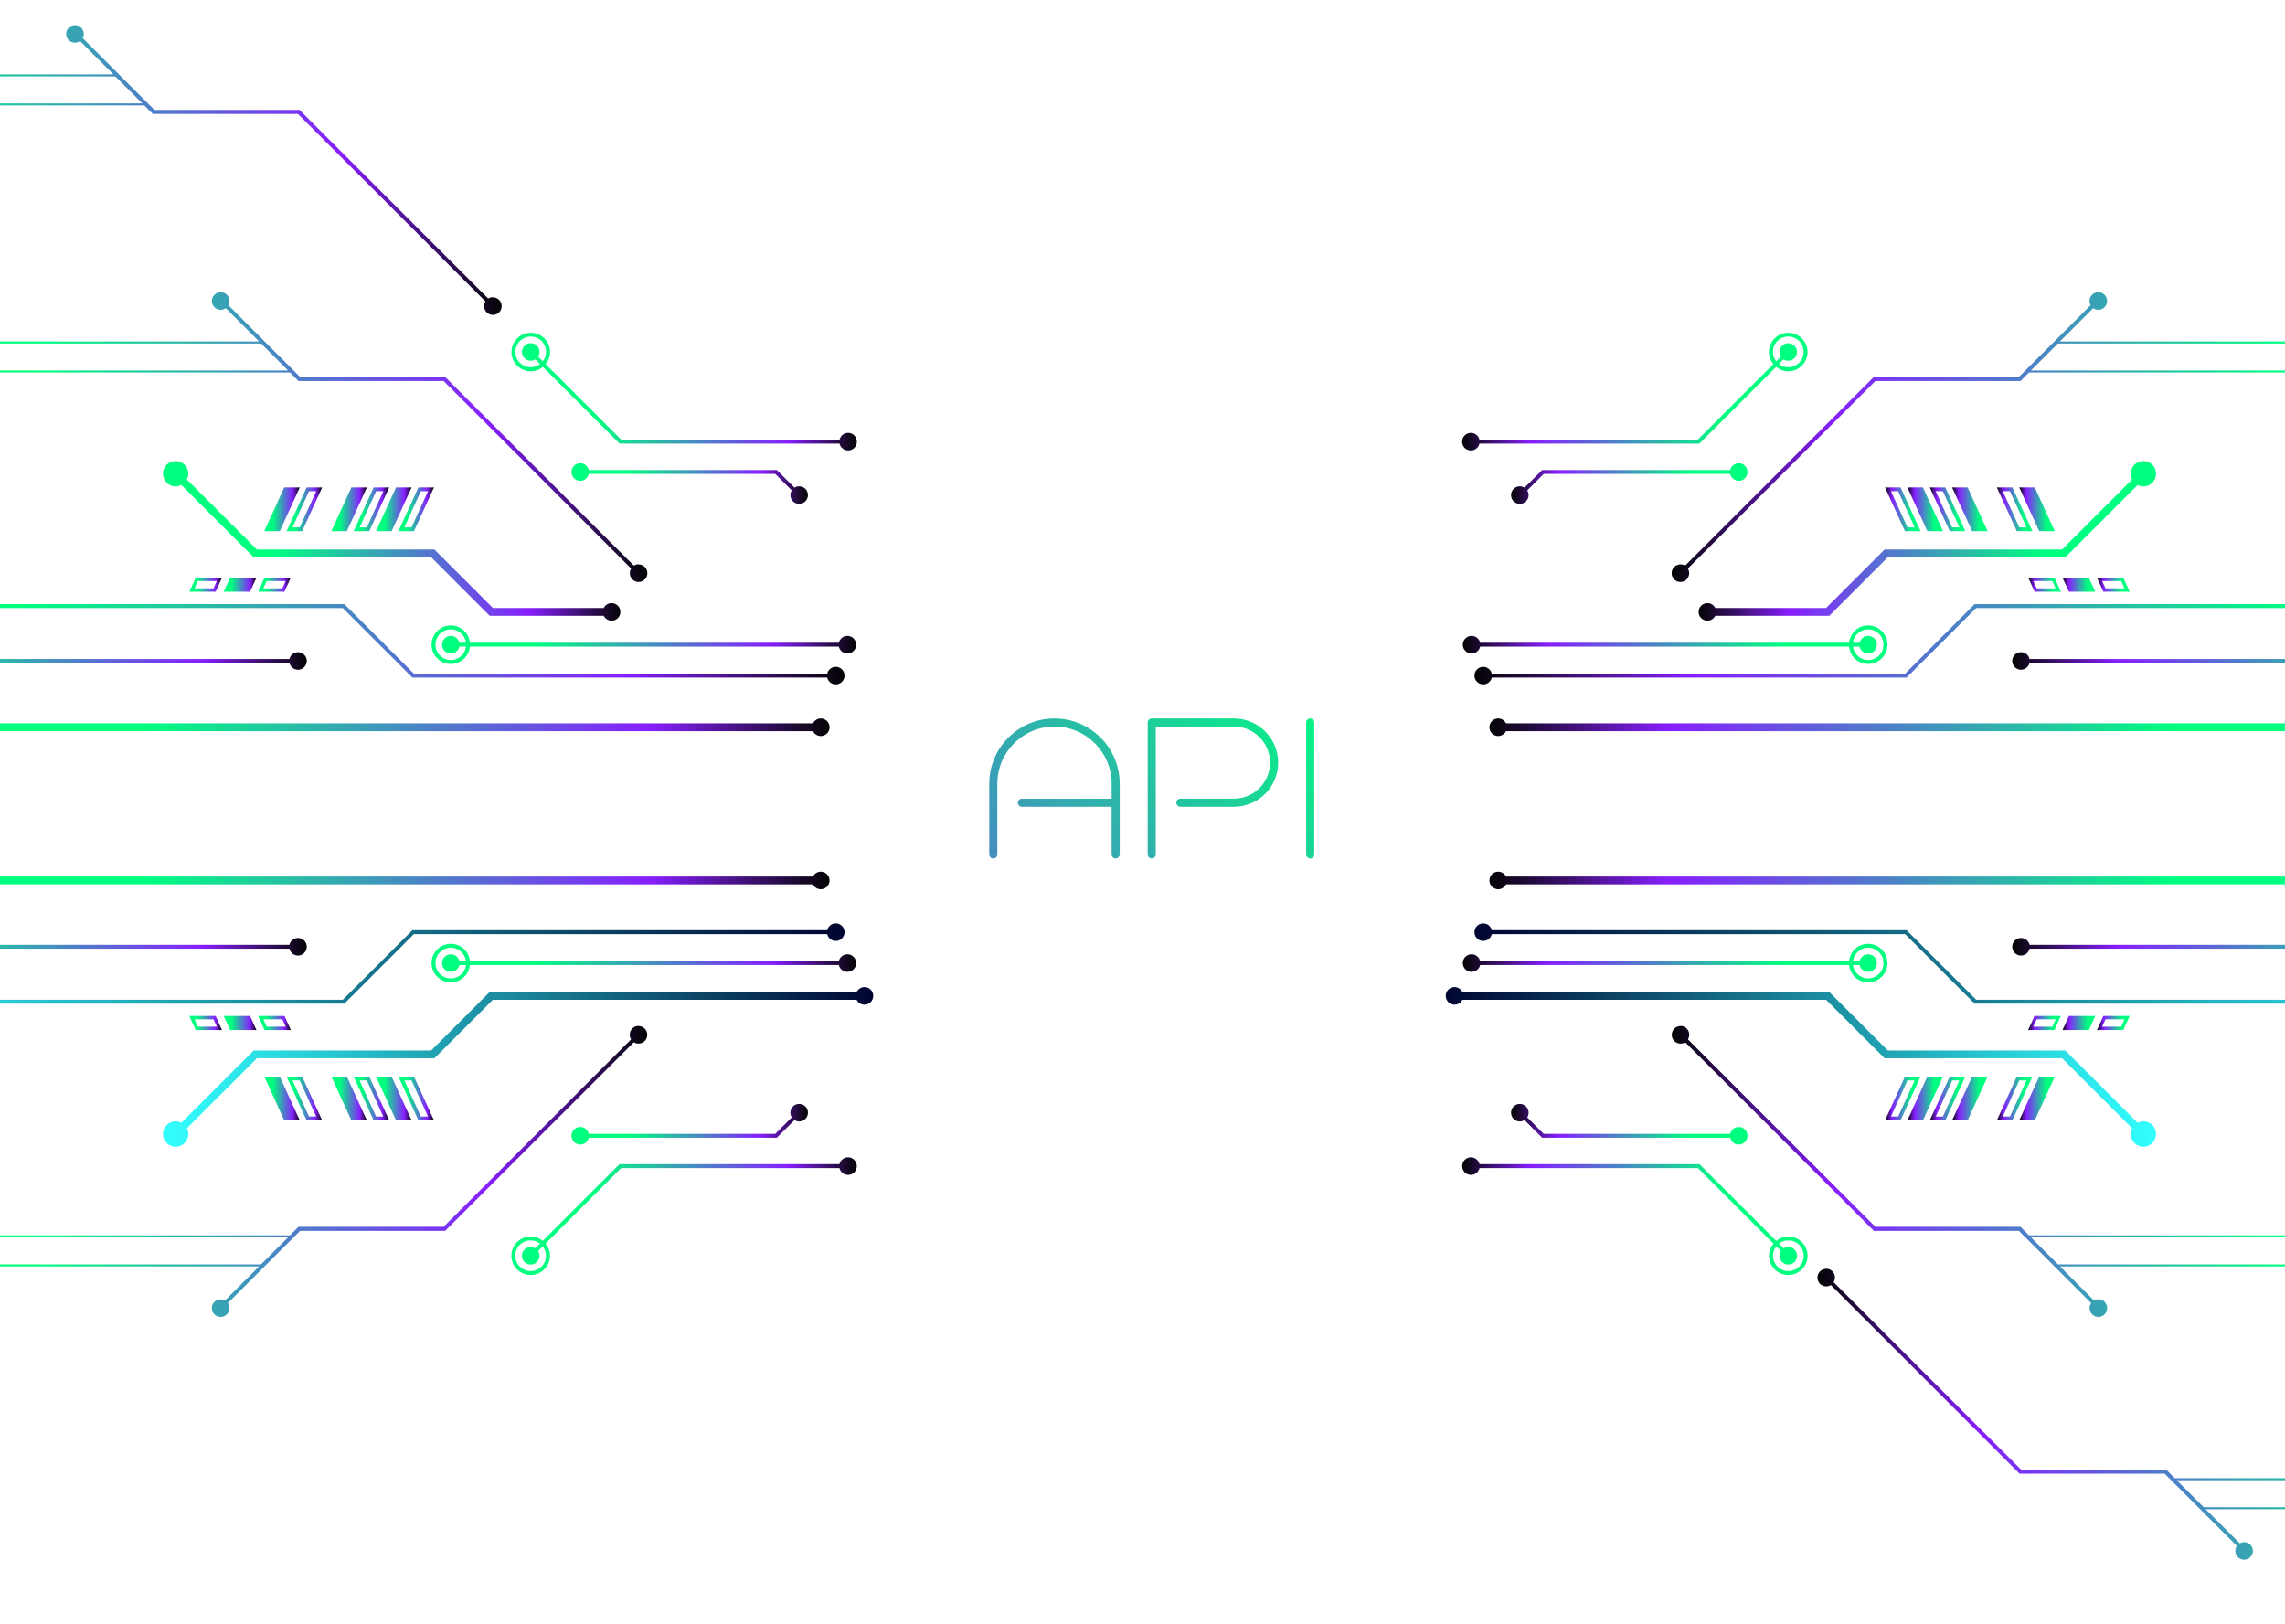 <svg xmlns="http://www.w3.org/2000/svg" width="941" height="669" viewBox="0 0 941 669" fill="none"><g clip-path="url(#clip0_416_3539)"><path style="mix-blend-mode:lighten" d="M170.486 384.725H340.666C341.031 386.34 342.463 387.537 344.181 387.537C346.185 387.537 347.799 385.923 347.799 383.918C347.799 381.914 346.185 380.3 344.181 380.3C342.463 380.3 341.031 381.497 340.666 383.111H169.836L141.173 411.748H-90.732C-91.097 410.134 -92.528 408.936 -94.247 408.936C-96.251 408.936 -97.865 410.551 -97.865 412.555C-97.865 414.56 -96.251 416.174 -94.247 416.174C-92.528 416.174 -91.097 414.976 -90.732 413.362H141.824L170.46 384.699L170.486 384.725Z" fill="url(#paint0_linear_416_3539)"></path><path style="mix-blend-mode:lighten" d="M203.002 411.775H352.772C353.371 412.972 354.568 413.779 356 413.779C358.005 413.779 359.619 412.165 359.619 410.161C359.619 408.156 358.005 406.542 356 406.542C354.594 406.542 353.371 407.375 352.772 408.547H201.675L177.568 432.653H104.466L74.684 462.436C73.981 462.071 73.174 461.837 72.315 461.837C69.425 461.837 67.108 464.18 67.108 467.069C67.108 469.959 69.451 472.302 72.315 472.302C75.179 472.302 77.548 469.959 77.548 467.069C77.548 466.21 77.314 465.429 76.949 464.7L105.794 435.856H178.896L203.002 411.749V411.775Z" fill="url(#paint1_linear_416_3539)"></path><path d="M108.814 443.406L117.04 461.421H123.444L115.218 443.406H108.814Z" fill="url(#paint2_linear_416_3539)"></path><path d="M132.66 461.421L124.434 443.406H118.03L126.256 461.421H132.66ZM123.418 444.968L130.213 459.859H127.245L120.451 444.968H123.418Z" fill="url(#paint3_linear_416_3539)"></path><path d="M136.461 443.406L144.687 461.421H151.091L142.839 443.406H136.461Z" fill="url(#paint4_linear_416_3539)"></path><path d="M160.281 461.421L152.055 443.406H145.651L153.877 461.421H160.281ZM151.04 444.968L157.834 459.859H154.866L148.072 444.968H151.04Z" fill="url(#paint5_linear_416_3539)"></path><path d="M169.497 461.421L161.271 443.406H154.866L163.093 461.421H169.497Z" fill="url(#paint6_linear_416_3539)"></path><path d="M178.713 461.421L170.487 443.406H164.083L172.309 461.421H178.713ZM169.471 444.968L176.266 459.859H173.298L166.504 444.968H169.445H169.471Z" fill="url(#paint7_linear_416_3539)"></path><path d="M80.593 424.219H91.423L88.793 418.439H77.964L80.593 424.219ZM89.288 422.839H81.478L80.098 419.819H87.908L89.288 422.839Z" fill="url(#paint8_linear_416_3539)"></path><path d="M94.756 424.219H105.612L102.982 418.439H92.126L94.756 424.219Z" fill="url(#paint9_linear_416_3539)"></path><path d="M108.944 424.219H119.774L117.144 418.439H106.314L108.944 424.219ZM117.639 422.839H109.829L108.449 419.819H116.259L117.639 422.839Z" fill="url(#paint10_linear_416_3539)"></path><path d="M-84.615 372.465C-84.536 372.673 -84.328 372.803 -84.12 372.725C-82.896 372.335 -81.751 371.684 -80.761 370.851L-60.872 390.74H119.2C119.565 392.354 120.997 393.552 122.715 393.552C124.72 393.552 126.334 391.938 126.334 389.933C126.334 387.929 124.72 386.315 122.715 386.315C120.997 386.315 119.565 387.512 119.2 389.126H-60.169L-79.59 369.705C-79.46 369.549 -79.304 369.393 -79.174 369.237C-79.043 369.055 -79.069 368.794 -79.252 368.664C-79.33 368.612 -79.408 368.586 -79.486 368.586C-79.616 368.586 -79.72 368.638 -79.798 368.742C-79.902 368.872 -80.033 369.003 -80.137 369.107L-83.938 365.306C-83.599 364.759 -83.391 364.108 -83.391 363.379C-83.391 361.375 -85.005 359.761 -87.01 359.761C-89.014 359.761 -90.628 361.375 -90.628 363.379C-90.628 365.384 -89.014 366.998 -87.01 366.998C-86.307 366.998 -85.656 366.79 -85.083 366.451L-81.282 370.226C-82.167 370.981 -83.209 371.554 -84.302 371.918C-84.51 371.996 -84.641 372.205 -84.562 372.413L-84.615 372.465Z" fill="url(#paint11_linear_416_3539)"></path><path d="M338.011 366.243C340.016 366.243 341.63 364.629 341.63 362.624C341.63 360.62 340.016 359.006 338.011 359.006C336.605 359.006 335.382 359.839 334.783 361.01H-19.661C-20.338 358.928 -22.29 357.392 -24.607 357.392C-27.497 357.392 -29.84 359.735 -29.84 362.624C-29.84 365.514 -27.497 367.857 -24.607 367.857C-22.29 367.857 -20.338 366.321 -19.661 364.238H334.809C335.408 365.436 336.605 366.243 338.037 366.243H338.011Z" fill="url(#paint12_linear_416_3539)"></path><path d="M348.971 393.032C347.253 393.032 345.821 394.23 345.457 395.844H193.526C193.11 391.835 189.777 388.711 185.664 388.711C181.29 388.711 177.724 392.277 177.724 396.651C177.724 401.025 181.29 404.591 185.664 404.591C189.777 404.591 193.11 401.441 193.526 397.458H345.457C345.821 399.072 347.253 400.27 348.971 400.27C350.976 400.27 352.59 398.656 352.59 396.651C352.59 394.647 350.976 393.032 348.971 393.032ZM185.664 402.977C182.176 402.977 179.338 400.14 179.338 396.651C179.338 393.163 182.176 390.325 185.664 390.325C188.866 390.325 191.522 392.746 191.912 395.844H189.179C188.814 394.23 187.382 393.032 185.664 393.032C183.659 393.032 182.045 394.647 182.045 396.651C182.045 398.656 183.659 400.27 185.664 400.27C187.382 400.27 188.814 399.072 189.179 397.458H191.912C191.522 400.556 188.866 402.977 185.664 402.977Z" fill="url(#paint13_linear_416_3539)"></path><path d="M255.798 481.078H345.717C346.081 482.692 347.513 483.89 349.231 483.89C351.236 483.89 352.85 482.276 352.85 480.271C352.85 478.266 351.236 476.652 349.231 476.652C347.513 476.652 346.081 477.85 345.717 479.464H255.121L223.517 511.068C222.163 509.949 220.445 509.246 218.544 509.246C214.171 509.246 210.604 512.813 210.604 517.186C210.604 521.56 214.171 525.126 218.544 525.126C222.918 525.126 226.484 521.56 226.484 517.186C226.484 515.286 225.781 513.568 224.662 512.214L255.798 481.078ZM224.87 517.186C224.87 520.675 222.033 523.512 218.544 523.512C215.056 523.512 212.218 520.675 212.218 517.186C212.218 513.698 215.056 510.86 218.544 510.86C220.002 510.86 221.33 511.381 222.397 512.214L220.471 514.14C219.924 513.802 219.247 513.594 218.544 513.594C216.54 513.594 214.926 515.208 214.926 517.212C214.926 519.217 216.54 520.831 218.544 520.831C220.549 520.831 222.163 519.217 222.163 517.212C222.163 516.509 221.955 515.859 221.59 515.286L223.517 513.359C224.35 514.427 224.87 515.754 224.87 517.212V517.186Z" fill="url(#paint14_linear_416_3539)"></path><path d="M242.469 466.967C242.105 465.353 240.673 464.156 238.955 464.156C236.95 464.156 235.336 465.77 235.336 467.774C235.336 469.779 236.95 471.393 238.955 471.393C240.673 471.393 242.105 470.195 242.469 468.581H319.918L327.182 461.318C327.728 461.656 328.405 461.891 329.108 461.891C331.113 461.891 332.727 460.277 332.727 458.272C332.727 456.267 331.113 454.653 329.108 454.653C327.103 454.653 325.489 456.267 325.489 458.272C325.489 458.975 325.698 459.626 326.062 460.198L319.267 466.993H242.495L242.469 466.967Z" fill="url(#paint15_linear_416_3539)"></path><path d="M170.486 277.442H340.666C341.031 275.828 342.463 274.631 344.181 274.631C346.185 274.631 347.799 276.245 347.799 278.249C347.799 280.254 346.185 281.868 344.181 281.868C342.463 281.868 341.031 280.671 340.666 279.056H169.836L141.173 250.42H-90.732C-91.097 252.034 -92.528 253.231 -94.247 253.231C-96.251 253.231 -97.865 251.617 -97.865 249.613C-97.865 247.608 -96.251 245.994 -94.247 245.994C-92.528 245.994 -91.097 247.192 -90.732 248.806H141.824L170.46 277.468L170.486 277.442Z" fill="url(#paint16_linear_416_3539)"></path><path d="M203.002 250.396H248.639C249.238 249.198 250.435 248.391 251.867 248.391C253.872 248.391 255.486 250.005 255.486 252.01C255.486 254.014 253.872 255.628 251.867 255.628C250.461 255.628 249.238 254.795 248.639 253.624H201.675L177.568 229.517H104.466L74.684 199.735C73.981 200.099 73.174 200.334 72.315 200.334C69.425 200.334 67.108 197.991 67.108 195.101C67.108 192.211 69.451 189.868 72.315 189.868C75.179 189.868 77.548 192.211 77.548 195.101C77.548 195.96 77.314 196.741 76.949 197.47L105.794 226.315H178.896L203.002 250.422V250.396Z" fill="url(#paint17_linear_416_3539)"></path><path d="M108.814 218.764L117.04 200.749H123.444L115.218 218.764H108.814Z" fill="url(#paint18_linear_416_3539)"></path><path d="M126.256 200.749L118.03 218.764H124.434L132.66 200.749H126.256ZM120.451 217.202L127.245 202.311H130.213L123.418 217.202H120.451Z" fill="url(#paint19_linear_416_3539)"></path><path d="M136.461 218.764L144.687 200.749H151.091L142.839 218.764H136.461Z" fill="url(#paint20_linear_416_3539)"></path><path d="M153.877 200.749L145.651 218.764H152.055L160.281 200.749H153.877ZM148.098 217.202L154.892 202.311H157.86L151.066 217.202H148.098Z" fill="url(#paint21_linear_416_3539)"></path><path d="M169.497 200.749L161.271 218.764H154.866L163.093 200.749H169.497Z" fill="url(#paint22_linear_416_3539)"></path><path d="M172.309 200.749L164.083 218.764H170.487L178.713 200.749H172.309ZM166.504 217.202L173.298 202.311H176.266L169.471 217.202H166.53H166.504Z" fill="url(#paint23_linear_416_3539)"></path><path d="M77.964 243.704H88.793L91.423 237.925H80.593L77.964 243.704ZM87.908 242.324H80.098L81.478 239.305H89.288L87.908 242.324Z" fill="url(#paint24_linear_416_3539)"></path><path d="M94.756 237.951H105.612L102.982 243.705H92.126L94.756 237.951Z" fill="url(#paint25_linear_416_3539)"></path><path d="M106.288 243.704H117.118L119.748 237.925H108.918L106.288 243.704ZM116.259 242.324H108.449L109.829 239.305H117.639L116.259 242.324Z" fill="url(#paint26_linear_416_3539)"></path><path d="M-84.615 289.681C-84.536 289.472 -84.328 289.342 -84.12 289.42C-82.896 289.811 -81.751 290.462 -80.761 291.295L-60.872 271.405H119.2C119.565 269.791 120.997 268.594 122.715 268.594C124.72 268.594 126.334 270.208 126.334 272.212C126.334 274.217 124.72 275.831 122.715 275.831C120.997 275.831 119.565 274.633 119.2 273.019H-60.169L-79.59 292.44C-79.46 292.596 -79.304 292.753 -79.174 292.909C-79.043 293.091 -79.069 293.351 -79.252 293.482C-79.33 293.534 -79.408 293.56 -79.486 293.56C-79.616 293.56 -79.72 293.508 -79.798 293.404C-79.902 293.273 -80.033 293.143 -80.137 293.013L-83.938 296.814C-83.599 297.361 -83.391 298.011 -83.391 298.74C-83.391 300.745 -85.005 302.359 -87.01 302.359C-89.014 302.359 -90.628 300.745 -90.628 298.74C-90.628 296.736 -89.014 295.122 -87.01 295.122C-86.307 295.122 -85.656 295.33 -85.083 295.668L-81.282 291.894C-82.167 291.139 -83.209 290.566 -84.302 290.201C-84.51 290.123 -84.641 289.915 -84.562 289.707L-84.615 289.681Z" fill="url(#paint27_linear_416_3539)"></path><path d="M338.011 295.9C340.016 295.9 341.63 297.514 341.63 299.519C341.63 301.523 340.016 303.137 338.011 303.137C336.605 303.137 335.382 302.304 334.783 301.133H-19.661C-20.338 303.216 -22.29 304.752 -24.607 304.752C-27.497 304.752 -29.84 302.409 -29.84 299.519C-29.84 296.629 -27.497 294.286 -24.607 294.286C-22.29 294.286 -20.338 295.822 -19.661 297.905H334.809C335.408 296.707 336.605 295.9 338.037 295.9H338.011Z" fill="url(#paint28_linear_416_3539)"></path><path d="M352.59 265.52C352.59 263.516 350.976 261.902 348.971 261.902C347.253 261.902 345.821 263.099 345.457 264.713H193.526C193.11 260.73 189.777 257.58 185.664 257.58C181.29 257.58 177.724 261.147 177.724 265.52C177.724 269.894 181.29 273.46 185.664 273.46C189.777 273.46 193.11 270.336 193.526 266.327H345.457C345.821 267.941 347.253 269.139 348.971 269.139C350.976 269.139 352.59 267.525 352.59 265.52ZM191.912 264.713H189.179C188.814 263.099 187.382 261.902 185.664 261.902C183.659 261.902 182.045 263.516 182.045 265.52C182.045 267.525 183.659 269.139 185.664 269.139C187.382 269.139 188.814 267.941 189.179 266.327H191.912C191.522 269.425 188.866 271.846 185.664 271.846C182.176 271.846 179.338 269.009 179.338 265.52C179.338 262.032 182.176 259.194 185.664 259.194C188.866 259.194 191.522 261.615 191.912 264.713Z" fill="url(#paint29_linear_416_3539)"></path><path d="M224.688 149.959C225.808 148.606 226.511 146.861 226.511 144.987C226.511 140.613 222.944 137.047 218.571 137.047C214.197 137.047 210.63 140.613 210.63 144.987C210.63 149.361 214.197 152.927 218.571 152.927C220.471 152.927 222.189 152.224 223.543 151.105L255.147 182.709H345.743C346.108 184.323 347.54 185.521 349.258 185.521C351.262 185.521 352.876 183.907 352.876 181.902C352.876 179.898 351.262 178.284 349.258 178.284C347.54 178.284 346.108 179.481 345.743 181.095H255.824L224.688 149.959ZM223.543 148.814L221.616 146.887C221.955 146.341 222.189 145.69 222.189 144.961C222.189 142.956 220.575 141.342 218.571 141.342C216.566 141.342 214.952 142.956 214.952 144.961C214.952 146.966 216.566 148.58 218.571 148.58C219.273 148.58 219.924 148.371 220.497 148.007L222.423 149.933C221.356 150.766 220.028 151.261 218.571 151.261C215.082 151.261 212.244 148.423 212.244 144.935C212.244 141.447 215.082 138.609 218.571 138.609C222.059 138.609 224.897 141.447 224.897 144.935C224.897 146.393 224.376 147.721 223.543 148.788V148.814Z" fill="url(#paint30_linear_416_3539)"></path><path d="M242.469 195.203C242.105 196.817 240.673 198.015 238.955 198.015C236.95 198.015 235.336 196.401 235.336 194.396C235.336 192.391 236.95 190.777 238.955 190.777C240.673 190.777 242.105 191.975 242.469 193.589H319.918L327.182 200.852C327.728 200.514 328.405 200.28 329.108 200.28C331.113 200.28 332.727 201.894 332.727 203.898C332.727 205.903 331.113 207.517 329.108 207.517C327.103 207.517 325.489 205.903 325.489 203.898C325.489 203.195 325.698 202.544 326.062 201.972L319.267 195.177H242.495L242.469 195.203Z" fill="url(#paint31_linear_416_3539)"></path><path d="M262.957 232.406C262.254 232.406 261.603 232.614 261.03 232.953L183.347 155.269H123.6L94.052 125.695C94.339 125.175 94.495 124.602 94.495 123.977C94.495 121.972 92.881 120.358 90.876 120.358C88.872 120.358 87.258 121.972 87.258 123.977C87.258 125.982 88.872 127.596 90.876 127.596C91.657 127.596 92.386 127.335 92.985 126.919L106.705 140.638H-57.956C-58.164 138.842 -59.674 137.436 -61.523 137.436C-63.527 137.436 -65.141 139.05 -65.141 141.055C-65.141 143.059 -63.527 144.674 -61.523 144.674C-59.674 144.674 -58.138 143.268 -57.956 141.471H107.512L118.628 152.588H-45.773C-45.981 150.791 -47.491 149.386 -49.339 149.386C-51.344 149.386 -52.958 151 -52.958 153.004C-52.958 155.009 -51.344 156.623 -49.339 156.623C-47.491 156.623 -45.981 155.217 -45.773 153.421H119.435L122.949 156.935H182.696L259.911 234.15C259.572 234.697 259.364 235.348 259.364 236.077C259.364 238.081 260.978 239.695 262.983 239.695C264.987 239.695 266.601 238.081 266.601 236.077C266.601 234.072 264.987 232.458 262.983 232.458L262.957 232.406Z" fill="url(#paint32_linear_416_3539)"></path><path d="M202.957 122.406C202.254 122.406 201.603 122.614 201.03 122.953L123.347 45.269H63.6L34.053 15.695C34.339 15.175 34.495 14.602 34.495 13.977C34.495 11.973 32.881 10.358 30.876 10.358C28.872 10.358 27.258 11.973 27.258 13.977C27.258 15.982 28.872 17.596 30.876 17.596C31.657 17.596 32.386 17.335 32.985 16.919L46.705 30.638H-117.956C-118.164 28.842 -119.674 27.436 -121.523 27.436C-123.527 27.436 -125.141 29.05 -125.141 31.055C-125.141 33.059 -123.527 34.673 -121.523 34.673C-119.674 34.673 -118.138 33.268 -117.956 31.471H47.512L58.628 42.588H-105.773C-105.981 40.791 -107.491 39.386 -109.339 39.386C-111.344 39.386 -112.958 41 -112.958 43.004C-112.958 45.009 -111.344 46.623 -109.339 46.623C-107.491 46.623 -105.981 45.217 -105.773 43.421H59.435L62.95 46.935H122.696L199.911 124.15C199.572 124.697 199.364 125.348 199.364 126.077C199.364 128.081 200.978 129.695 202.983 129.695C204.987 129.695 206.601 128.081 206.601 126.077C206.601 124.072 204.987 122.458 202.983 122.458L202.957 122.406Z" fill="url(#paint33_linear_416_3539)"></path><path d="M262.957 422.528C260.952 422.528 259.338 424.142 259.338 426.147C259.338 426.85 259.546 427.501 259.885 428.073L182.67 505.288H122.923L119.409 508.803H-45.799C-46.007 507.006 -47.517 505.601 -49.365 505.601C-51.37 505.601 -52.984 507.215 -52.984 509.219C-52.984 511.224 -51.37 512.838 -49.365 512.838C-47.517 512.838 -45.981 511.432 -45.799 509.636H118.602L107.486 520.752H-57.982C-58.191 518.956 -59.7 517.55 -61.549 517.55C-63.553 517.55 -65.168 519.164 -65.168 521.169C-65.168 523.173 -63.553 524.787 -61.549 524.787C-59.7 524.787 -58.164 523.381 -57.982 521.585H106.679L92.621 535.643C92.1 535.357 91.501 535.149 90.85 535.149C88.846 535.149 87.232 536.763 87.232 538.767C87.232 540.772 88.846 542.386 90.85 542.386C92.855 542.386 94.469 540.772 94.469 538.767C94.469 538.012 94.235 537.283 93.818 536.711L123.574 506.954H183.321L261.004 429.271C261.551 429.609 262.202 429.818 262.931 429.818C264.935 429.818 266.549 428.204 266.549 426.199C266.549 424.194 264.935 422.58 262.931 422.58L262.957 422.528Z" fill="url(#paint34_linear_416_3539)"></path><path style="mix-blend-mode:lighten" d="M784.514 384.725H614.334C613.969 386.34 612.537 387.537 610.819 387.537C608.815 387.537 607.201 385.923 607.201 383.918C607.201 381.914 608.815 380.3 610.819 380.3C612.537 380.3 613.969 381.497 614.334 383.111H785.164L813.827 411.748H1045.73C1046.1 410.134 1047.53 408.936 1049.25 408.936C1051.25 408.936 1052.87 410.551 1052.87 412.555C1052.87 414.56 1051.25 416.174 1049.25 416.174C1047.53 416.174 1046.1 414.976 1045.73 413.362H813.176L784.54 384.699L784.514 384.725Z" fill="url(#paint35_linear_416_3539)"></path><path style="mix-blend-mode:lighten" d="M751.998 411.775H602.228C601.629 412.972 600.432 413.779 599 413.779C596.995 413.779 595.381 412.165 595.381 410.161C595.381 408.156 596.995 406.542 599 406.542C600.406 406.542 601.629 407.375 602.228 408.547H753.325L777.432 432.653H850.534L880.316 462.436C881.019 462.071 881.826 461.837 882.685 461.837C885.575 461.837 887.892 464.18 887.892 467.069C887.892 469.959 885.549 472.302 882.685 472.302C879.821 472.302 877.452 469.959 877.452 467.069C877.452 466.21 877.687 465.429 878.051 464.7L849.206 435.856H776.104L751.998 411.749V411.775Z" fill="url(#paint36_linear_416_3539)"></path><path d="M846.186 443.406L837.96 461.421H831.556L839.782 443.406H846.186Z" fill="url(#paint37_linear_416_3539)"></path><path d="M822.34 461.421L830.566 443.406H836.97L828.744 461.421H822.34ZM831.582 444.968L824.787 459.859H827.755L834.549 444.968H831.582Z" fill="url(#paint38_linear_416_3539)"></path><path d="M818.539 443.406L810.313 461.421H803.909L812.161 443.406H818.539Z" fill="url(#paint39_linear_416_3539)"></path><path d="M794.719 461.421L802.945 443.406H809.349L801.123 461.421H794.719ZM803.96 444.968L797.166 459.859H800.134L806.928 444.968H803.96Z" fill="url(#paint40_linear_416_3539)"></path><path d="M785.503 461.421L793.729 443.406H800.134L791.907 461.421H785.503Z" fill="url(#paint41_linear_416_3539)"></path><path d="M776.287 461.421L784.513 443.406H790.917L782.691 461.421H776.287ZM785.529 444.968L778.734 459.859H781.702L788.496 444.968H785.555H785.529Z" fill="url(#paint42_linear_416_3539)"></path><path d="M874.407 424.219H863.577L866.207 418.439H877.036L874.407 424.219ZM865.712 422.839H873.522L874.902 419.819H867.092L865.712 422.839Z" fill="url(#paint43_linear_416_3539)"></path><path d="M860.244 424.219H849.388L852.018 418.439H862.874L860.244 424.219Z" fill="url(#paint44_linear_416_3539)"></path><path d="M846.056 424.219H835.226L837.856 418.439H848.686L846.056 424.219ZM837.361 422.839H845.171L846.551 419.819H838.741L837.361 422.839Z" fill="url(#paint45_linear_416_3539)"></path><path d="M1039.61 372.465C1039.54 372.673 1039.33 372.803 1039.12 372.725C1037.9 372.335 1036.75 371.684 1035.76 370.851L1015.87 390.74H835.8C835.435 392.354 834.003 393.552 832.285 393.552C830.28 393.552 828.666 391.938 828.666 389.933C828.666 387.929 830.28 386.315 832.285 386.315C834.003 386.315 835.435 387.512 835.8 389.126H1015.17L1034.59 369.705C1034.46 369.549 1034.3 369.393 1034.17 369.237C1034.04 369.055 1034.07 368.794 1034.25 368.664C1034.33 368.612 1034.41 368.586 1034.49 368.586C1034.62 368.586 1034.72 368.638 1034.8 368.742C1034.9 368.872 1035.03 369.003 1035.14 369.107L1038.94 365.306C1038.6 364.759 1038.39 364.108 1038.39 363.379C1038.39 361.375 1040 359.761 1042.01 359.761C1044.01 359.761 1045.63 361.375 1045.63 363.379C1045.63 365.384 1044.01 366.998 1042.01 366.998C1041.31 366.998 1040.66 366.79 1040.08 366.451L1036.28 370.226C1037.17 370.981 1038.21 371.554 1039.3 371.918C1039.51 371.996 1039.64 372.205 1039.56 372.413L1039.61 372.465Z" fill="url(#paint46_linear_416_3539)"></path><path d="M616.989 366.243C614.984 366.243 613.37 364.629 613.37 362.624C613.37 360.62 614.984 359.006 616.989 359.006C618.395 359.006 619.618 359.839 620.217 361.01H974.661C975.338 358.928 977.29 357.392 979.607 357.392C982.497 357.392 984.84 359.735 984.84 362.624C984.84 365.514 982.497 367.857 979.607 367.857C977.29 367.857 975.338 366.321 974.661 364.238H620.191C619.592 365.436 618.395 366.243 616.963 366.243H616.989Z" fill="url(#paint47_linear_416_3539)"></path><path d="M606.029 393.032C607.747 393.032 609.179 394.23 609.543 395.844H761.474C761.89 391.835 765.223 388.711 769.336 388.711C773.71 388.711 777.276 392.277 777.276 396.651C777.276 401.025 773.71 404.591 769.336 404.591C765.223 404.591 761.89 401.441 761.474 397.458H609.543C609.179 399.072 607.747 400.27 606.029 400.27C604.024 400.27 602.41 398.656 602.41 396.651C602.41 394.647 604.024 393.032 606.029 393.032ZM769.336 402.977C772.824 402.977 775.662 400.14 775.662 396.651C775.662 393.163 772.824 390.325 769.336 390.325C766.134 390.325 763.478 392.746 763.088 395.844H765.821C766.186 394.23 767.618 393.032 769.336 393.032C771.341 393.032 772.955 394.647 772.955 396.651C772.955 398.656 771.341 400.27 769.336 400.27C767.618 400.27 766.186 399.072 765.821 397.458H763.088C763.478 400.556 766.134 402.977 769.336 402.977Z" fill="url(#paint48_linear_416_3539)"></path><path d="M699.202 481.078H609.283C608.919 482.692 607.487 483.89 605.769 483.89C603.764 483.89 602.15 482.276 602.15 480.271C602.15 478.266 603.764 476.652 605.769 476.652C607.487 476.652 608.919 477.85 609.283 479.464H699.879L731.483 511.068C732.837 509.949 734.555 509.246 736.456 509.246C740.829 509.246 744.396 512.813 744.396 517.186C744.396 521.56 740.829 525.126 736.456 525.126C732.082 525.126 728.516 521.56 728.516 517.186C728.516 515.286 729.219 513.568 730.338 512.214L699.202 481.078ZM730.13 517.186C730.13 520.675 732.967 523.512 736.456 523.512C739.944 523.512 742.782 520.675 742.782 517.186C742.782 513.698 739.944 510.86 736.456 510.86C734.998 510.86 733.67 511.381 732.603 512.214L734.529 514.14C735.076 513.802 735.753 513.594 736.456 513.594C738.46 513.594 740.074 515.208 740.074 517.212C740.074 519.217 738.46 520.831 736.456 520.831C734.451 520.831 732.837 519.217 732.837 517.212C732.837 516.509 733.045 515.859 733.41 515.286L731.483 513.359C730.65 514.427 730.13 515.754 730.13 517.212V517.186Z" fill="url(#paint49_linear_416_3539)"></path><path d="M712.531 466.967C712.895 465.353 714.327 464.156 716.045 464.156C718.05 464.156 719.664 465.77 719.664 467.774C719.664 469.779 718.05 471.393 716.045 471.393C714.327 471.393 712.895 470.195 712.531 468.581H635.082L627.818 461.318C627.272 461.656 626.595 461.891 625.892 461.891C623.887 461.891 622.273 460.277 622.273 458.272C622.273 456.267 623.887 454.653 625.892 454.653C627.897 454.653 629.511 456.267 629.511 458.272C629.511 458.975 629.302 459.626 628.938 460.198L635.733 466.993H712.505L712.531 466.967Z" fill="url(#paint50_linear_416_3539)"></path><path d="M784.514 277.442H614.334C613.969 275.828 612.537 274.631 610.819 274.631C608.815 274.631 607.201 276.245 607.201 278.249C607.201 280.254 608.815 281.868 610.819 281.868C612.537 281.868 613.969 280.671 614.334 279.056H785.164L813.827 250.42H1045.73C1046.1 252.034 1047.53 253.231 1049.25 253.231C1051.25 253.231 1052.87 251.617 1052.87 249.613C1052.87 247.608 1051.25 245.994 1049.25 245.994C1047.53 245.994 1046.1 247.192 1045.73 248.806H813.176L784.54 277.468L784.514 277.442Z" fill="url(#paint51_linear_416_3539)"></path><path d="M751.998 250.396H706.361C705.762 249.198 704.565 248.391 703.133 248.391C701.128 248.391 699.514 250.005 699.514 252.01C699.514 254.014 701.128 255.628 703.133 255.628C704.539 255.628 705.762 254.795 706.361 253.624H753.325L777.432 229.517H850.534L880.316 199.735C881.019 200.099 881.826 200.334 882.685 200.334C885.575 200.334 887.892 197.991 887.892 195.101C887.892 192.211 885.549 189.868 882.685 189.868C879.821 189.868 877.452 192.211 877.452 195.101C877.452 195.96 877.687 196.741 878.051 197.47L849.206 226.315H776.104L751.998 250.422V250.396Z" fill="url(#paint52_linear_416_3539)"></path><path d="M846.186 218.764L837.96 200.749H831.556L839.782 218.764H846.186Z" fill="url(#paint53_linear_416_3539)"></path><path d="M828.744 200.749L836.97 218.764H830.566L822.34 200.749H828.744ZM834.549 217.202L827.755 202.311H824.787L831.582 217.202H834.549Z" fill="url(#paint54_linear_416_3539)"></path><path d="M818.539 218.764L810.313 200.749H803.909L812.161 218.764H818.539Z" fill="url(#paint55_linear_416_3539)"></path><path d="M801.123 200.749L809.349 218.764H802.945L794.719 200.749H801.123ZM806.902 217.202L800.108 202.311H797.14L803.934 217.202H806.902Z" fill="url(#paint56_linear_416_3539)"></path><path d="M785.503 200.749L793.729 218.764H800.134L791.907 200.749H785.503Z" fill="url(#paint57_linear_416_3539)"></path><path d="M782.691 200.749L790.917 218.764H784.513L776.287 200.749H782.691ZM788.496 217.202L781.702 202.311H778.734L785.529 217.202H788.47H788.496Z" fill="url(#paint58_linear_416_3539)"></path><path d="M877.036 243.704H866.207L863.577 237.925H874.407L877.036 243.704ZM867.092 242.324H874.902L873.522 239.305H865.712L867.092 242.324Z" fill="url(#paint59_linear_416_3539)"></path><path d="M860.244 237.951H849.388L852.018 243.705H862.874L860.244 237.951Z" fill="url(#paint60_linear_416_3539)"></path><path d="M848.712 243.704H837.882L835.252 237.925H846.082L848.712 243.704ZM838.741 242.324H846.551L845.171 239.305H837.361L838.741 242.324Z" fill="url(#paint61_linear_416_3539)"></path><path d="M1039.61 289.681C1039.54 289.472 1039.33 289.342 1039.12 289.42C1037.9 289.811 1036.75 290.462 1035.76 291.295L1015.87 271.405H835.8C835.435 269.791 834.003 268.594 832.285 268.594C830.28 268.594 828.666 270.208 828.666 272.212C828.666 274.217 830.28 275.831 832.285 275.831C834.003 275.831 835.435 274.633 835.8 273.019H1015.17L1034.59 292.44C1034.46 292.596 1034.3 292.753 1034.17 292.909C1034.04 293.091 1034.07 293.351 1034.25 293.482C1034.33 293.534 1034.41 293.56 1034.49 293.56C1034.62 293.56 1034.72 293.508 1034.8 293.404C1034.9 293.273 1035.03 293.143 1035.14 293.013L1038.94 296.814C1038.6 297.361 1038.39 298.011 1038.39 298.74C1038.39 300.745 1040 302.359 1042.01 302.359C1044.01 302.359 1045.63 300.745 1045.63 298.74C1045.63 296.736 1044.01 295.122 1042.01 295.122C1041.31 295.122 1040.66 295.33 1040.08 295.668L1036.28 291.894C1037.17 291.139 1038.21 290.566 1039.3 290.201C1039.51 290.123 1039.64 289.915 1039.56 289.707L1039.61 289.681Z" fill="url(#paint62_linear_416_3539)"></path><path d="M616.989 295.9C614.984 295.9 613.37 297.514 613.37 299.519C613.37 301.523 614.984 303.137 616.989 303.137C618.395 303.137 619.618 302.304 620.217 301.133H974.661C975.338 303.216 977.29 304.752 979.607 304.752C982.497 304.752 984.84 302.409 984.84 299.519C984.84 296.629 982.497 294.286 979.607 294.286C977.29 294.286 975.338 295.822 974.661 297.905H620.191C619.592 296.707 618.395 295.9 616.963 295.9H616.989Z" fill="url(#paint63_linear_416_3539)"></path><path d="M602.41 265.52C602.41 263.516 604.024 261.902 606.029 261.902C607.747 261.902 609.179 263.099 609.543 264.713H761.474C761.89 260.73 765.223 257.58 769.336 257.58C773.71 257.58 777.276 261.147 777.276 265.52C777.276 269.894 773.71 273.46 769.336 273.46C765.223 273.46 761.89 270.336 761.474 266.327H609.543C609.179 267.941 607.747 269.139 606.029 269.139C604.024 269.139 602.41 267.525 602.41 265.52ZM763.088 264.713H765.821C766.186 263.099 767.618 261.902 769.336 261.902C771.341 261.902 772.955 263.516 772.955 265.52C772.955 267.525 771.341 269.139 769.336 269.139C767.618 269.139 766.186 267.941 765.821 266.327H763.088C763.478 269.425 766.134 271.846 769.336 271.846C772.824 271.846 775.662 269.009 775.662 265.52C775.662 262.032 772.824 259.194 769.336 259.194C766.134 259.194 763.478 261.615 763.088 264.713Z" fill="url(#paint64_linear_416_3539)"></path><path d="M730.312 149.959C729.192 148.606 728.489 146.861 728.489 144.987C728.489 140.613 732.056 137.047 736.429 137.047C740.803 137.047 744.37 140.613 744.37 144.987C744.37 149.361 740.803 152.927 736.429 152.927C734.529 152.927 732.811 152.224 731.457 151.105L699.853 182.709H609.257C608.892 184.323 607.46 185.521 605.742 185.521C603.738 185.521 602.124 183.907 602.124 181.902C602.124 179.898 603.738 178.284 605.742 178.284C607.46 178.284 608.892 179.481 609.257 181.095H699.176L730.312 149.959ZM731.457 148.814L733.384 146.887C733.045 146.341 732.811 145.69 732.811 144.961C732.811 142.956 734.425 141.342 736.429 141.342C738.434 141.342 740.048 142.956 740.048 144.961C740.048 146.966 738.434 148.58 736.429 148.58C735.727 148.58 735.076 148.371 734.503 148.007L732.577 149.933C733.644 150.766 734.972 151.261 736.429 151.261C739.918 151.261 742.756 148.423 742.756 144.935C742.756 141.447 739.918 138.609 736.429 138.609C732.941 138.609 730.103 141.447 730.103 144.935C730.103 146.393 730.624 147.721 731.457 148.788V148.814Z" fill="url(#paint65_linear_416_3539)"></path><path d="M712.531 195.203C712.895 196.817 714.327 198.015 716.045 198.015C718.05 198.015 719.664 196.401 719.664 194.396C719.664 192.391 718.05 190.777 716.045 190.777C714.327 190.777 712.895 191.975 712.531 193.589H635.082L627.818 200.852C627.272 200.514 626.595 200.28 625.892 200.28C623.887 200.28 622.273 201.894 622.273 203.898C622.273 205.903 623.887 207.517 625.892 207.517C627.897 207.517 629.511 205.903 629.511 203.898C629.511 203.195 629.302 202.544 628.938 201.972L635.733 195.177H712.505L712.531 195.203Z" fill="url(#paint66_linear_416_3539)"></path><path d="M692.043 232.406C692.746 232.406 693.397 232.614 693.97 232.953L771.653 155.269H831.4L860.948 125.695C860.661 125.175 860.505 124.602 860.505 123.977C860.505 121.972 862.119 120.358 864.124 120.358C866.128 120.358 867.742 121.972 867.742 123.977C867.742 125.982 866.128 127.596 864.124 127.596C863.343 127.596 862.614 127.335 862.015 126.919L848.295 140.638H1012.96C1013.16 138.842 1014.67 137.436 1016.52 137.436C1018.53 137.436 1020.14 139.05 1020.14 141.055C1020.14 143.059 1018.53 144.674 1016.52 144.674C1014.67 144.674 1013.14 143.268 1012.96 141.471H847.488L836.372 152.588H1000.77C1000.98 150.791 1002.49 149.386 1004.34 149.386C1006.34 149.386 1007.96 151 1007.96 153.004C1007.96 155.009 1006.34 156.623 1004.34 156.623C1002.49 156.623 1000.98 155.217 1000.77 153.421H835.565L832.051 156.935H772.304L695.089 234.15C695.428 234.697 695.636 235.348 695.636 236.077C695.636 238.081 694.022 239.695 692.017 239.695C690.013 239.695 688.399 238.081 688.399 236.077C688.399 234.072 690.013 232.458 692.017 232.458L692.043 232.406Z" fill="url(#paint67_linear_416_3539)"></path><path d="M692.043 422.528C694.048 422.528 695.662 424.142 695.662 426.147C695.662 426.85 695.454 427.501 695.115 428.073L772.33 505.288H832.077L835.591 508.803H1000.8C1001.01 507.006 1002.52 505.601 1004.37 505.601C1006.37 505.601 1007.98 507.215 1007.98 509.219C1007.98 511.224 1006.37 512.838 1004.37 512.838C1002.52 512.838 1000.98 511.432 1000.8 509.636H836.398L847.514 520.752H1012.98C1013.19 518.956 1014.7 517.55 1016.55 517.55C1018.55 517.55 1020.17 519.164 1020.17 521.169C1020.17 523.173 1018.55 524.787 1016.55 524.787C1014.7 524.787 1013.16 523.381 1012.98 521.585H848.321L862.379 535.643C862.9 535.357 863.499 535.149 864.15 535.149C866.154 535.149 867.768 536.763 867.768 538.767C867.768 540.772 866.154 542.386 864.15 542.386C862.145 542.386 860.531 540.772 860.531 538.767C860.531 538.012 860.765 537.283 861.182 536.711L831.426 506.954H771.679L693.996 429.271C693.449 429.609 692.798 429.818 692.069 429.818C690.065 429.818 688.451 428.204 688.451 426.199C688.451 424.194 690.065 422.58 692.069 422.58L692.043 422.528Z" fill="url(#paint68_linear_416_3539)"></path><path d="M752.043 522.528C754.048 522.528 755.662 524.142 755.662 526.147C755.662 526.85 755.454 527.501 755.115 528.073L832.33 605.288H892.077L895.591 608.803H1060.8C1061.01 607.006 1062.52 605.601 1064.37 605.601C1066.37 605.601 1067.98 607.215 1067.98 609.219C1067.98 611.224 1066.37 612.838 1064.37 612.838C1062.52 612.838 1060.98 611.432 1060.8 609.636H896.398L907.514 620.752H1072.98C1073.19 618.956 1074.7 617.55 1076.55 617.55C1078.55 617.55 1080.17 619.164 1080.17 621.169C1080.17 623.173 1078.55 624.787 1076.55 624.787C1074.7 624.787 1073.16 623.381 1072.98 621.585H908.321L922.379 635.643C922.9 635.357 923.499 635.149 924.15 635.149C926.154 635.149 927.768 636.763 927.768 638.767C927.768 640.772 926.154 642.386 924.15 642.386C922.145 642.386 920.531 640.772 920.531 638.767C920.531 638.012 920.765 637.283 921.182 636.711L891.426 606.954H831.679L753.996 529.271C753.449 529.609 752.798 529.818 752.069 529.818C750.065 529.818 748.451 528.204 748.451 526.199C748.451 524.194 750.065 522.58 752.069 522.58L752.043 522.528Z" fill="url(#paint69_linear_416_3539)"></path><path d="M434.255 295.908C419.45 295.908 407.394 307.964 407.394 322.768V351.894C407.394 352.81 408.143 353.559 409.059 353.559C409.975 353.559 410.724 352.81 410.724 351.894V322.768C410.724 309.796 421.282 299.238 434.255 299.238C447.227 299.238 457.785 309.796 457.785 322.768V328.963H420.833C419.917 328.963 419.167 329.713 419.167 330.628C419.167 331.544 419.917 332.294 420.833 332.294H457.785V351.894C457.785 352.81 458.534 353.559 459.45 353.559C460.366 353.559 461.115 352.81 461.115 351.894V322.768C461.115 307.964 449.059 295.908 434.255 295.908ZM508.176 295.908H474.304C473.388 295.908 472.639 296.657 472.639 297.573V351.894C472.639 352.81 473.388 353.559 474.304 353.559C475.22 353.559 475.97 352.81 475.97 351.894V299.238H508.176C516.369 299.238 523.03 305.899 523.03 314.092C523.03 322.285 516.369 328.947 508.176 328.947H486.094C485.179 328.947 484.429 329.696 484.429 330.612C484.429 331.528 485.179 332.277 486.094 332.277H508.176C518.201 332.277 526.361 324.117 526.361 314.092C526.361 304.067 518.201 295.908 508.176 295.908ZM539.566 295.908C538.65 295.908 537.901 296.657 537.901 297.573V351.894C537.901 352.81 538.65 353.559 539.566 353.559C540.482 353.559 541.231 352.81 541.231 351.894V297.573C541.231 296.657 540.482 295.908 539.566 295.908Z" fill="url(#paint70_linear_416_3539)"></path></g><defs><linearGradient id="paint0_linear_416_3539" x1="-97.865" y1="398.263" x2="347.773" y2="398.263" gradientUnits="userSpaceOnUse"><stop stop-color="#33FFFF"></stop><stop offset="0.24" stop-color="#27C6D0"></stop><stop offset="0.8" stop-color="#0A3A5C"></stop><stop offset="1" stop-color="#000531"></stop></linearGradient><linearGradient id="paint1_linear_416_3539" x1="67.108" y1="439.422" x2="359.619" y2="439.422" gradientUnits="userSpaceOnUse"><stop stop-color="#33FFFF"></stop><stop offset="0.24" stop-color="#27C6D0"></stop><stop offset="0.8" stop-color="#0A3A5C"></stop><stop offset="1" stop-color="#000531"></stop></linearGradient><linearGradient id="paint2_linear_416_3539" x1="108.815" y1="452.406" x2="123.446" y2="452.406" gradientUnits="userSpaceOnUse"><stop stop-color="#00FF7F"></stop><stop offset="0.24" stop-color="#00FF7F"></stop><stop offset="0.8" stop-color="#871FFF"></stop><stop offset="1" stop-color="#040404"></stop></linearGradient><linearGradient id="paint3_linear_416_3539" x1="118.031" y1="452.406" x2="132.661" y2="452.406" gradientUnits="userSpaceOnUse"><stop stop-color="#00FF7F"></stop><stop offset="0.24" stop-color="#00FF7F"></stop><stop offset="0.8" stop-color="#871FFF"></stop><stop offset="1" stop-color="#040404"></stop></linearGradient><linearGradient id="paint4_linear_416_3539" x1="136.462" y1="452.406" x2="151.093" y2="452.406" gradientUnits="userSpaceOnUse"><stop stop-color="#00FF7F"></stop><stop offset="0.24" stop-color="#00FF7F"></stop><stop offset="0.8" stop-color="#871FFF"></stop><stop offset="1" stop-color="#040404"></stop></linearGradient><linearGradient id="paint5_linear_416_3539" x1="145.652" y1="452.406" x2="160.283" y2="452.406" gradientUnits="userSpaceOnUse"><stop stop-color="#00FF7F"></stop><stop offset="0.24" stop-color="#00FF7F"></stop><stop offset="0.8" stop-color="#871FFF"></stop><stop offset="1" stop-color="#040404"></stop></linearGradient><linearGradient id="paint6_linear_416_3539" x1="154.868" y1="452.406" x2="169.498" y2="452.406" gradientUnits="userSpaceOnUse"><stop stop-color="#00FF7F"></stop><stop offset="0.24" stop-color="#00FF7F"></stop><stop offset="0.8" stop-color="#871FFF"></stop><stop offset="1" stop-color="#040404"></stop></linearGradient><linearGradient id="paint7_linear_416_3539" x1="164.084" y1="452.406" x2="178.714" y2="452.406" gradientUnits="userSpaceOnUse"><stop stop-color="#00FF7F"></stop><stop offset="0.24" stop-color="#00FF7F"></stop><stop offset="0.8" stop-color="#871FFF"></stop><stop offset="1" stop-color="#040404"></stop></linearGradient><linearGradient id="paint8_linear_416_3539" x1="77.965" y1="421.327" x2="91.424" y2="421.327" gradientUnits="userSpaceOnUse"><stop stop-color="#00FF7F"></stop><stop offset="0.24" stop-color="#00FF7F"></stop><stop offset="0.8" stop-color="#871FFF"></stop><stop offset="1" stop-color="#040404"></stop></linearGradient><linearGradient id="paint9_linear_416_3539" x1="92.127" y1="421.327" x2="105.613" y2="421.327" gradientUnits="userSpaceOnUse"><stop stop-color="#00FF7F"></stop><stop offset="0.24" stop-color="#00FF7F"></stop><stop offset="0.8" stop-color="#871FFF"></stop><stop offset="1" stop-color="#040404"></stop></linearGradient><linearGradient id="paint10_linear_416_3539" x1="106.316" y1="421.327" x2="119.775" y2="421.327" gradientUnits="userSpaceOnUse"><stop stop-color="#00FF7F"></stop><stop offset="0.24" stop-color="#00FF7F"></stop><stop offset="0.8" stop-color="#871FFF"></stop><stop offset="1" stop-color="#040404"></stop></linearGradient><linearGradient id="paint11_linear_416_3539" x1="-90.611" y1="376.642" x2="126.351" y2="376.642" gradientUnits="userSpaceOnUse"><stop stop-color="#00FF7F"></stop><stop offset="0.24" stop-color="#00FF7F"></stop><stop offset="0.8" stop-color="#871FFF"></stop><stop offset="1" stop-color="#040404"></stop></linearGradient><linearGradient id="paint12_linear_416_3539" x1="-29.811" y1="362.62" x2="341.659" y2="362.62" gradientUnits="userSpaceOnUse"><stop stop-color="#00FF7F"></stop><stop offset="0.24" stop-color="#00FF7F"></stop><stop offset="0.8" stop-color="#871FFF"></stop><stop offset="1" stop-color="#040404"></stop></linearGradient><linearGradient id="paint13_linear_416_3539" x1="177.738" y1="396.644" x2="352.604" y2="396.644" gradientUnits="userSpaceOnUse"><stop stop-color="#00FF7F"></stop><stop offset="0.24" stop-color="#00FF7F"></stop><stop offset="0.8" stop-color="#871FFF"></stop><stop offset="1" stop-color="#040404"></stop></linearGradient><linearGradient id="paint14_linear_416_3539" x1="210.615" y1="500.868" x2="352.861" y2="500.868" gradientUnits="userSpaceOnUse"><stop stop-color="#00FF7F"></stop><stop offset="0.24" stop-color="#00FF7F"></stop><stop offset="0.8" stop-color="#871FFF"></stop><stop offset="1" stop-color="#040404"></stop></linearGradient><linearGradient id="paint15_linear_416_3539" x1="235.344" y1="463.016" x2="332.734" y2="463.016" gradientUnits="userSpaceOnUse"><stop stop-color="#00FF7F"></stop><stop offset="0.24" stop-color="#00FF7F"></stop><stop offset="0.8" stop-color="#871FFF"></stop><stop offset="1" stop-color="#040404"></stop></linearGradient><linearGradient id="paint16_linear_416_3539" x1="-97.83" y1="263.916" x2="347.834" y2="263.916" gradientUnits="userSpaceOnUse"><stop stop-color="#00FF7F"></stop><stop offset="0.24" stop-color="#00FF7F"></stop><stop offset="0.8" stop-color="#871FFF"></stop><stop offset="1" stop-color="#040404"></stop></linearGradient><linearGradient id="paint17_linear_416_3539" x1="67.123" y1="222.72" x2="255.5" y2="222.72" gradientUnits="userSpaceOnUse"><stop stop-color="#00FF7F"></stop><stop offset="0.24" stop-color="#00FF7F"></stop><stop offset="0.8" stop-color="#871FFF"></stop><stop offset="1" stop-color="#040404"></stop></linearGradient><linearGradient id="paint18_linear_416_3539" x1="108.815" y1="209.749" x2="123.446" y2="209.749" gradientUnits="userSpaceOnUse"><stop stop-color="#00FF7F"></stop><stop offset="0.24" stop-color="#00FF7F"></stop><stop offset="0.8" stop-color="#871FFF"></stop><stop offset="1" stop-color="#040404"></stop></linearGradient><linearGradient id="paint19_linear_416_3539" x1="118.031" y1="209.749" x2="132.661" y2="209.749" gradientUnits="userSpaceOnUse"><stop stop-color="#00FF7F"></stop><stop offset="0.24" stop-color="#00FF7F"></stop><stop offset="0.8" stop-color="#871FFF"></stop><stop offset="1" stop-color="#040404"></stop></linearGradient><linearGradient id="paint20_linear_416_3539" x1="136.462" y1="209.749" x2="151.093" y2="209.749" gradientUnits="userSpaceOnUse"><stop stop-color="#00FF7F"></stop><stop offset="0.24" stop-color="#00FF7F"></stop><stop offset="0.8" stop-color="#871FFF"></stop><stop offset="1" stop-color="#040404"></stop></linearGradient><linearGradient id="paint21_linear_416_3539" x1="145.652" y1="209.749" x2="160.283" y2="209.749" gradientUnits="userSpaceOnUse"><stop stop-color="#00FF7F"></stop><stop offset="0.24" stop-color="#00FF7F"></stop><stop offset="0.8" stop-color="#871FFF"></stop><stop offset="1" stop-color="#040404"></stop></linearGradient><linearGradient id="paint22_linear_416_3539" x1="154.868" y1="209.749" x2="169.498" y2="209.749" gradientUnits="userSpaceOnUse"><stop stop-color="#00FF7F"></stop><stop offset="0.24" stop-color="#00FF7F"></stop><stop offset="0.8" stop-color="#871FFF"></stop><stop offset="1" stop-color="#040404"></stop></linearGradient><linearGradient id="paint23_linear_416_3539" x1="164.084" y1="209.749" x2="178.714" y2="209.749" gradientUnits="userSpaceOnUse"><stop stop-color="#00FF7F"></stop><stop offset="0.24" stop-color="#00FF7F"></stop><stop offset="0.8" stop-color="#871FFF"></stop><stop offset="1" stop-color="#040404"></stop></linearGradient><linearGradient id="paint24_linear_416_3539" x1="77.965" y1="240.812" x2="91.424" y2="240.812" gradientUnits="userSpaceOnUse"><stop stop-color="#00FF7F"></stop><stop offset="0.24" stop-color="#00FF7F"></stop><stop offset="0.8" stop-color="#871FFF"></stop><stop offset="1" stop-color="#040404"></stop></linearGradient><linearGradient id="paint25_linear_416_3539" x1="92.127" y1="240.825" x2="105.613" y2="240.825" gradientUnits="userSpaceOnUse"><stop stop-color="#00FF7F"></stop><stop offset="0.24" stop-color="#00FF7F"></stop><stop offset="0.8" stop-color="#871FFF"></stop><stop offset="1" stop-color="#040404"></stop></linearGradient><linearGradient id="paint26_linear_416_3539" x1="106.289" y1="240.812" x2="119.749" y2="240.812" gradientUnits="userSpaceOnUse"><stop stop-color="#00FF7F"></stop><stop offset="0.24" stop-color="#00FF7F"></stop><stop offset="0.8" stop-color="#871FFF"></stop><stop offset="1" stop-color="#040404"></stop></linearGradient><linearGradient id="paint27_linear_416_3539" x1="-90.611" y1="285.462" x2="126.351" y2="285.462" gradientUnits="userSpaceOnUse"><stop stop-color="#00FF7F"></stop><stop offset="0.24" stop-color="#00FF7F"></stop><stop offset="0.8" stop-color="#871FFF"></stop><stop offset="1" stop-color="#040404"></stop></linearGradient><linearGradient id="paint28_linear_416_3539" x1="-29.811" y1="299.514" x2="341.659" y2="299.514" gradientUnits="userSpaceOnUse"><stop stop-color="#00FF7F"></stop><stop offset="0.24" stop-color="#00FF7F"></stop><stop offset="0.8" stop-color="#871FFF"></stop><stop offset="1" stop-color="#040404"></stop></linearGradient><linearGradient id="paint29_linear_416_3539" x1="177.738" y1="265.513" x2="352.604" y2="265.513" gradientUnits="userSpaceOnUse"><stop stop-color="#00FF7F"></stop><stop offset="0.24" stop-color="#00FF7F"></stop><stop offset="0.8" stop-color="#871FFF"></stop><stop offset="1" stop-color="#040404"></stop></linearGradient><linearGradient id="paint30_linear_416_3539" x1="210.642" y1="161.263" x2="352.888" y2="161.263" gradientUnits="userSpaceOnUse"><stop stop-color="#00FF7F"></stop><stop offset="0.24" stop-color="#00FF7F"></stop><stop offset="0.8" stop-color="#871FFF"></stop><stop offset="1" stop-color="#040404"></stop></linearGradient><linearGradient id="paint31_linear_416_3539" x1="235.344" y1="199.14" x2="332.734" y2="199.14" gradientUnits="userSpaceOnUse"><stop stop-color="#00FF7F"></stop><stop offset="0.24" stop-color="#00FF7F"></stop><stop offset="0.8" stop-color="#871FFF"></stop><stop offset="1" stop-color="#040404"></stop></linearGradient><linearGradient id="paint32_linear_416_3539" x1="-65.115" y1="179.975" x2="266.627" y2="179.975" gradientUnits="userSpaceOnUse"><stop stop-color="#00FF7F"></stop><stop offset="0.24" stop-color="#00FF7F"></stop><stop offset="0.8" stop-color="#871FFF"></stop><stop offset="1" stop-color="#040404"></stop></linearGradient><linearGradient id="paint33_linear_416_3539" x1="-125.115" y1="69.975" x2="206.627" y2="69.975" gradientUnits="userSpaceOnUse"><stop stop-color="#00FF7F"></stop><stop offset="0.24" stop-color="#00FF7F"></stop><stop offset="0.8" stop-color="#871FFF"></stop><stop offset="1" stop-color="#040404"></stop></linearGradient><linearGradient id="paint34_linear_416_3539" x1="-65.141" y1="482.405" x2="266.575" y2="482.405" gradientUnits="userSpaceOnUse"><stop stop-color="#00FF7F"></stop><stop offset="0.24" stop-color="#00FF7F"></stop><stop offset="0.8" stop-color="#871FFF"></stop><stop offset="1" stop-color="#040404"></stop></linearGradient><linearGradient id="paint35_linear_416_3539" x1="1052.87" y1="398.263" x2="607.227" y2="398.263" gradientUnits="userSpaceOnUse"><stop stop-color="#33FFFF"></stop><stop offset="0.24" stop-color="#27C6D0"></stop><stop offset="0.8" stop-color="#0A3A5C"></stop><stop offset="1" stop-color="#000531"></stop></linearGradient><linearGradient id="paint36_linear_416_3539" x1="887.892" y1="439.422" x2="595.381" y2="439.422" gradientUnits="userSpaceOnUse"><stop stop-color="#33FFFF"></stop><stop offset="0.24" stop-color="#27C6D0"></stop><stop offset="0.8" stop-color="#0A3A5C"></stop><stop offset="1" stop-color="#000531"></stop></linearGradient><linearGradient id="paint37_linear_416_3539" x1="846.185" y1="452.406" x2="831.554" y2="452.406" gradientUnits="userSpaceOnUse"><stop stop-color="#00FF7F"></stop><stop offset="0.24" stop-color="#00FF7F"></stop><stop offset="0.8" stop-color="#871FFF"></stop><stop offset="1" stop-color="#040404"></stop></linearGradient><linearGradient id="paint38_linear_416_3539" x1="836.969" y1="452.406" x2="822.339" y2="452.406" gradientUnits="userSpaceOnUse"><stop stop-color="#00FF7F"></stop><stop offset="0.24" stop-color="#00FF7F"></stop><stop offset="0.8" stop-color="#871FFF"></stop><stop offset="1" stop-color="#040404"></stop></linearGradient><linearGradient id="paint39_linear_416_3539" x1="818.538" y1="452.406" x2="803.907" y2="452.406" gradientUnits="userSpaceOnUse"><stop stop-color="#00FF7F"></stop><stop offset="0.24" stop-color="#00FF7F"></stop><stop offset="0.8" stop-color="#871FFF"></stop><stop offset="1" stop-color="#040404"></stop></linearGradient><linearGradient id="paint40_linear_416_3539" x1="809.348" y1="452.406" x2="794.717" y2="452.406" gradientUnits="userSpaceOnUse"><stop stop-color="#00FF7F"></stop><stop offset="0.24" stop-color="#00FF7F"></stop><stop offset="0.8" stop-color="#871FFF"></stop><stop offset="1" stop-color="#040404"></stop></linearGradient><linearGradient id="paint41_linear_416_3539" x1="800.132" y1="452.406" x2="785.502" y2="452.406" gradientUnits="userSpaceOnUse"><stop stop-color="#00FF7F"></stop><stop offset="0.24" stop-color="#00FF7F"></stop><stop offset="0.8" stop-color="#871FFF"></stop><stop offset="1" stop-color="#040404"></stop></linearGradient><linearGradient id="paint42_linear_416_3539" x1="790.916" y1="452.406" x2="776.286" y2="452.406" gradientUnits="userSpaceOnUse"><stop stop-color="#00FF7F"></stop><stop offset="0.24" stop-color="#00FF7F"></stop><stop offset="0.8" stop-color="#871FFF"></stop><stop offset="1" stop-color="#040404"></stop></linearGradient><linearGradient id="paint43_linear_416_3539" x1="877.035" y1="421.327" x2="863.576" y2="421.327" gradientUnits="userSpaceOnUse"><stop stop-color="#00FF7F"></stop><stop offset="0.24" stop-color="#00FF7F"></stop><stop offset="0.8" stop-color="#871FFF"></stop><stop offset="1" stop-color="#040404"></stop></linearGradient><linearGradient id="paint44_linear_416_3539" x1="862.872" y1="421.327" x2="849.387" y2="421.327" gradientUnits="userSpaceOnUse"><stop stop-color="#00FF7F"></stop><stop offset="0.24" stop-color="#00FF7F"></stop><stop offset="0.8" stop-color="#871FFF"></stop><stop offset="1" stop-color="#040404"></stop></linearGradient><linearGradient id="paint45_linear_416_3539" x1="848.684" y1="421.327" x2="835.225" y2="421.327" gradientUnits="userSpaceOnUse"><stop stop-color="#00FF7F"></stop><stop offset="0.24" stop-color="#00FF7F"></stop><stop offset="0.8" stop-color="#871FFF"></stop><stop offset="1" stop-color="#040404"></stop></linearGradient><linearGradient id="paint46_linear_416_3539" x1="1045.61" y1="376.642" x2="828.649" y2="376.642" gradientUnits="userSpaceOnUse"><stop stop-color="#00FF7F"></stop><stop offset="0.24" stop-color="#00FF7F"></stop><stop offset="0.8" stop-color="#871FFF"></stop><stop offset="1" stop-color="#040404"></stop></linearGradient><linearGradient id="paint47_linear_416_3539" x1="984.811" y1="362.62" x2="613.341" y2="362.62" gradientUnits="userSpaceOnUse"><stop stop-color="#00FF7F"></stop><stop offset="0.24" stop-color="#00FF7F"></stop><stop offset="0.8" stop-color="#871FFF"></stop><stop offset="1" stop-color="#040404"></stop></linearGradient><linearGradient id="paint48_linear_416_3539" x1="777.262" y1="396.644" x2="602.396" y2="396.644" gradientUnits="userSpaceOnUse"><stop stop-color="#00FF7F"></stop><stop offset="0.24" stop-color="#00FF7F"></stop><stop offset="0.8" stop-color="#871FFF"></stop><stop offset="1" stop-color="#040404"></stop></linearGradient><linearGradient id="paint49_linear_416_3539" x1="744.385" y1="500.868" x2="602.139" y2="500.868" gradientUnits="userSpaceOnUse"><stop stop-color="#00FF7F"></stop><stop offset="0.24" stop-color="#00FF7F"></stop><stop offset="0.8" stop-color="#871FFF"></stop><stop offset="1" stop-color="#040404"></stop></linearGradient><linearGradient id="paint50_linear_416_3539" x1="719.656" y1="463.016" x2="622.266" y2="463.016" gradientUnits="userSpaceOnUse"><stop stop-color="#00FF7F"></stop><stop offset="0.24" stop-color="#00FF7F"></stop><stop offset="0.8" stop-color="#871FFF"></stop><stop offset="1" stop-color="#040404"></stop></linearGradient><linearGradient id="paint51_linear_416_3539" x1="1052.83" y1="263.916" x2="607.166" y2="263.916" gradientUnits="userSpaceOnUse"><stop stop-color="#00FF7F"></stop><stop offset="0.24" stop-color="#00FF7F"></stop><stop offset="0.8" stop-color="#871FFF"></stop><stop offset="1" stop-color="#040404"></stop></linearGradient><linearGradient id="paint52_linear_416_3539" x1="887.877" y1="222.72" x2="699.5" y2="222.72" gradientUnits="userSpaceOnUse"><stop stop-color="#00FF7F"></stop><stop offset="0.24" stop-color="#00FF7F"></stop><stop offset="0.8" stop-color="#871FFF"></stop><stop offset="1" stop-color="#040404"></stop></linearGradient><linearGradient id="paint53_linear_416_3539" x1="846.185" y1="209.749" x2="831.554" y2="209.749" gradientUnits="userSpaceOnUse"><stop stop-color="#00FF7F"></stop><stop offset="0.24" stop-color="#00FF7F"></stop><stop offset="0.8" stop-color="#871FFF"></stop><stop offset="1" stop-color="#040404"></stop></linearGradient><linearGradient id="paint54_linear_416_3539" x1="836.969" y1="209.749" x2="822.339" y2="209.749" gradientUnits="userSpaceOnUse"><stop stop-color="#00FF7F"></stop><stop offset="0.24" stop-color="#00FF7F"></stop><stop offset="0.8" stop-color="#871FFF"></stop><stop offset="1" stop-color="#040404"></stop></linearGradient><linearGradient id="paint55_linear_416_3539" x1="818.538" y1="209.749" x2="803.907" y2="209.749" gradientUnits="userSpaceOnUse"><stop stop-color="#00FF7F"></stop><stop offset="0.24" stop-color="#00FF7F"></stop><stop offset="0.8" stop-color="#871FFF"></stop><stop offset="1" stop-color="#040404"></stop></linearGradient><linearGradient id="paint56_linear_416_3539" x1="809.348" y1="209.749" x2="794.717" y2="209.749" gradientUnits="userSpaceOnUse"><stop stop-color="#00FF7F"></stop><stop offset="0.24" stop-color="#00FF7F"></stop><stop offset="0.8" stop-color="#871FFF"></stop><stop offset="1" stop-color="#040404"></stop></linearGradient><linearGradient id="paint57_linear_416_3539" x1="800.132" y1="209.749" x2="785.502" y2="209.749" gradientUnits="userSpaceOnUse"><stop stop-color="#00FF7F"></stop><stop offset="0.24" stop-color="#00FF7F"></stop><stop offset="0.8" stop-color="#871FFF"></stop><stop offset="1" stop-color="#040404"></stop></linearGradient><linearGradient id="paint58_linear_416_3539" x1="790.916" y1="209.749" x2="776.286" y2="209.749" gradientUnits="userSpaceOnUse"><stop stop-color="#00FF7F"></stop><stop offset="0.24" stop-color="#00FF7F"></stop><stop offset="0.8" stop-color="#871FFF"></stop><stop offset="1" stop-color="#040404"></stop></linearGradient><linearGradient id="paint59_linear_416_3539" x1="877.035" y1="240.812" x2="863.576" y2="240.812" gradientUnits="userSpaceOnUse"><stop stop-color="#00FF7F"></stop><stop offset="0.24" stop-color="#00FF7F"></stop><stop offset="0.8" stop-color="#871FFF"></stop><stop offset="1" stop-color="#040404"></stop></linearGradient><linearGradient id="paint60_linear_416_3539" x1="862.872" y1="240.825" x2="849.387" y2="240.825" gradientUnits="userSpaceOnUse"><stop stop-color="#00FF7F"></stop><stop offset="0.24" stop-color="#00FF7F"></stop><stop offset="0.8" stop-color="#871FFF"></stop><stop offset="1" stop-color="#040404"></stop></linearGradient><linearGradient id="paint61_linear_416_3539" x1="848.711" y1="240.812" x2="835.251" y2="240.812" gradientUnits="userSpaceOnUse"><stop stop-color="#00FF7F"></stop><stop offset="0.24" stop-color="#00FF7F"></stop><stop offset="0.8" stop-color="#871FFF"></stop><stop offset="1" stop-color="#040404"></stop></linearGradient><linearGradient id="paint62_linear_416_3539" x1="1045.61" y1="285.462" x2="828.649" y2="285.462" gradientUnits="userSpaceOnUse"><stop stop-color="#00FF7F"></stop><stop offset="0.24" stop-color="#00FF7F"></stop><stop offset="0.8" stop-color="#871FFF"></stop><stop offset="1" stop-color="#040404"></stop></linearGradient><linearGradient id="paint63_linear_416_3539" x1="984.811" y1="299.514" x2="613.341" y2="299.514" gradientUnits="userSpaceOnUse"><stop stop-color="#00FF7F"></stop><stop offset="0.24" stop-color="#00FF7F"></stop><stop offset="0.8" stop-color="#871FFF"></stop><stop offset="1" stop-color="#040404"></stop></linearGradient><linearGradient id="paint64_linear_416_3539" x1="777.262" y1="265.513" x2="602.396" y2="265.513" gradientUnits="userSpaceOnUse"><stop stop-color="#00FF7F"></stop><stop offset="0.24" stop-color="#00FF7F"></stop><stop offset="0.8" stop-color="#871FFF"></stop><stop offset="1" stop-color="#040404"></stop></linearGradient><linearGradient id="paint65_linear_416_3539" x1="744.358" y1="161.263" x2="602.112" y2="161.263" gradientUnits="userSpaceOnUse"><stop stop-color="#00FF7F"></stop><stop offset="0.24" stop-color="#00FF7F"></stop><stop offset="0.8" stop-color="#871FFF"></stop><stop offset="1" stop-color="#040404"></stop></linearGradient><linearGradient id="paint66_linear_416_3539" x1="719.656" y1="199.14" x2="622.266" y2="199.14" gradientUnits="userSpaceOnUse"><stop stop-color="#00FF7F"></stop><stop offset="0.24" stop-color="#00FF7F"></stop><stop offset="0.8" stop-color="#871FFF"></stop><stop offset="1" stop-color="#040404"></stop></linearGradient><linearGradient id="paint67_linear_416_3539" x1="1020.12" y1="179.975" x2="688.373" y2="179.975" gradientUnits="userSpaceOnUse"><stop stop-color="#00FF7F"></stop><stop offset="0.24" stop-color="#00FF7F"></stop><stop offset="0.8" stop-color="#871FFF"></stop><stop offset="1" stop-color="#040404"></stop></linearGradient><linearGradient id="paint68_linear_416_3539" x1="1020.14" y1="482.405" x2="688.425" y2="482.405" gradientUnits="userSpaceOnUse"><stop stop-color="#00FF7F"></stop><stop offset="0.24" stop-color="#00FF7F"></stop><stop offset="0.8" stop-color="#871FFF"></stop><stop offset="1" stop-color="#040404"></stop></linearGradient><linearGradient id="paint69_linear_416_3539" x1="1080.14" y1="582.405" x2="748.425" y2="582.405" gradientUnits="userSpaceOnUse"><stop stop-color="#00FF7F"></stop><stop offset="0.24" stop-color="#00FF7F"></stop><stop offset="0.8" stop-color="#871FFF"></stop><stop offset="1" stop-color="#040404"></stop></linearGradient><linearGradient id="paint70_linear_416_3539" x1="339.7" y1="488.113" x2="782.345" y2="36.209" gradientUnits="userSpaceOnUse"><stop stop-color="#871FFF"></stop><stop offset="0.463" stop-color="#00FF7F"></stop><stop offset="0.463" stop-color="#00FF7F"></stop><stop offset="0.552" stop-color="#871FFF"></stop><stop offset="0.66" stop-color="#00FF7F"></stop><stop offset="0.88" stop-color="#871FFF"></stop><stop offset="1" stop-color="#00FF7F"></stop><stop offset="1" stop-color="#871FFF"></stop></linearGradient><clipPath id="clip0_416_3539"><rect width="941" height="669" fill="white" transform="matrix(1 0 0 -1 0 669)"></rect></clipPath></defs></svg>